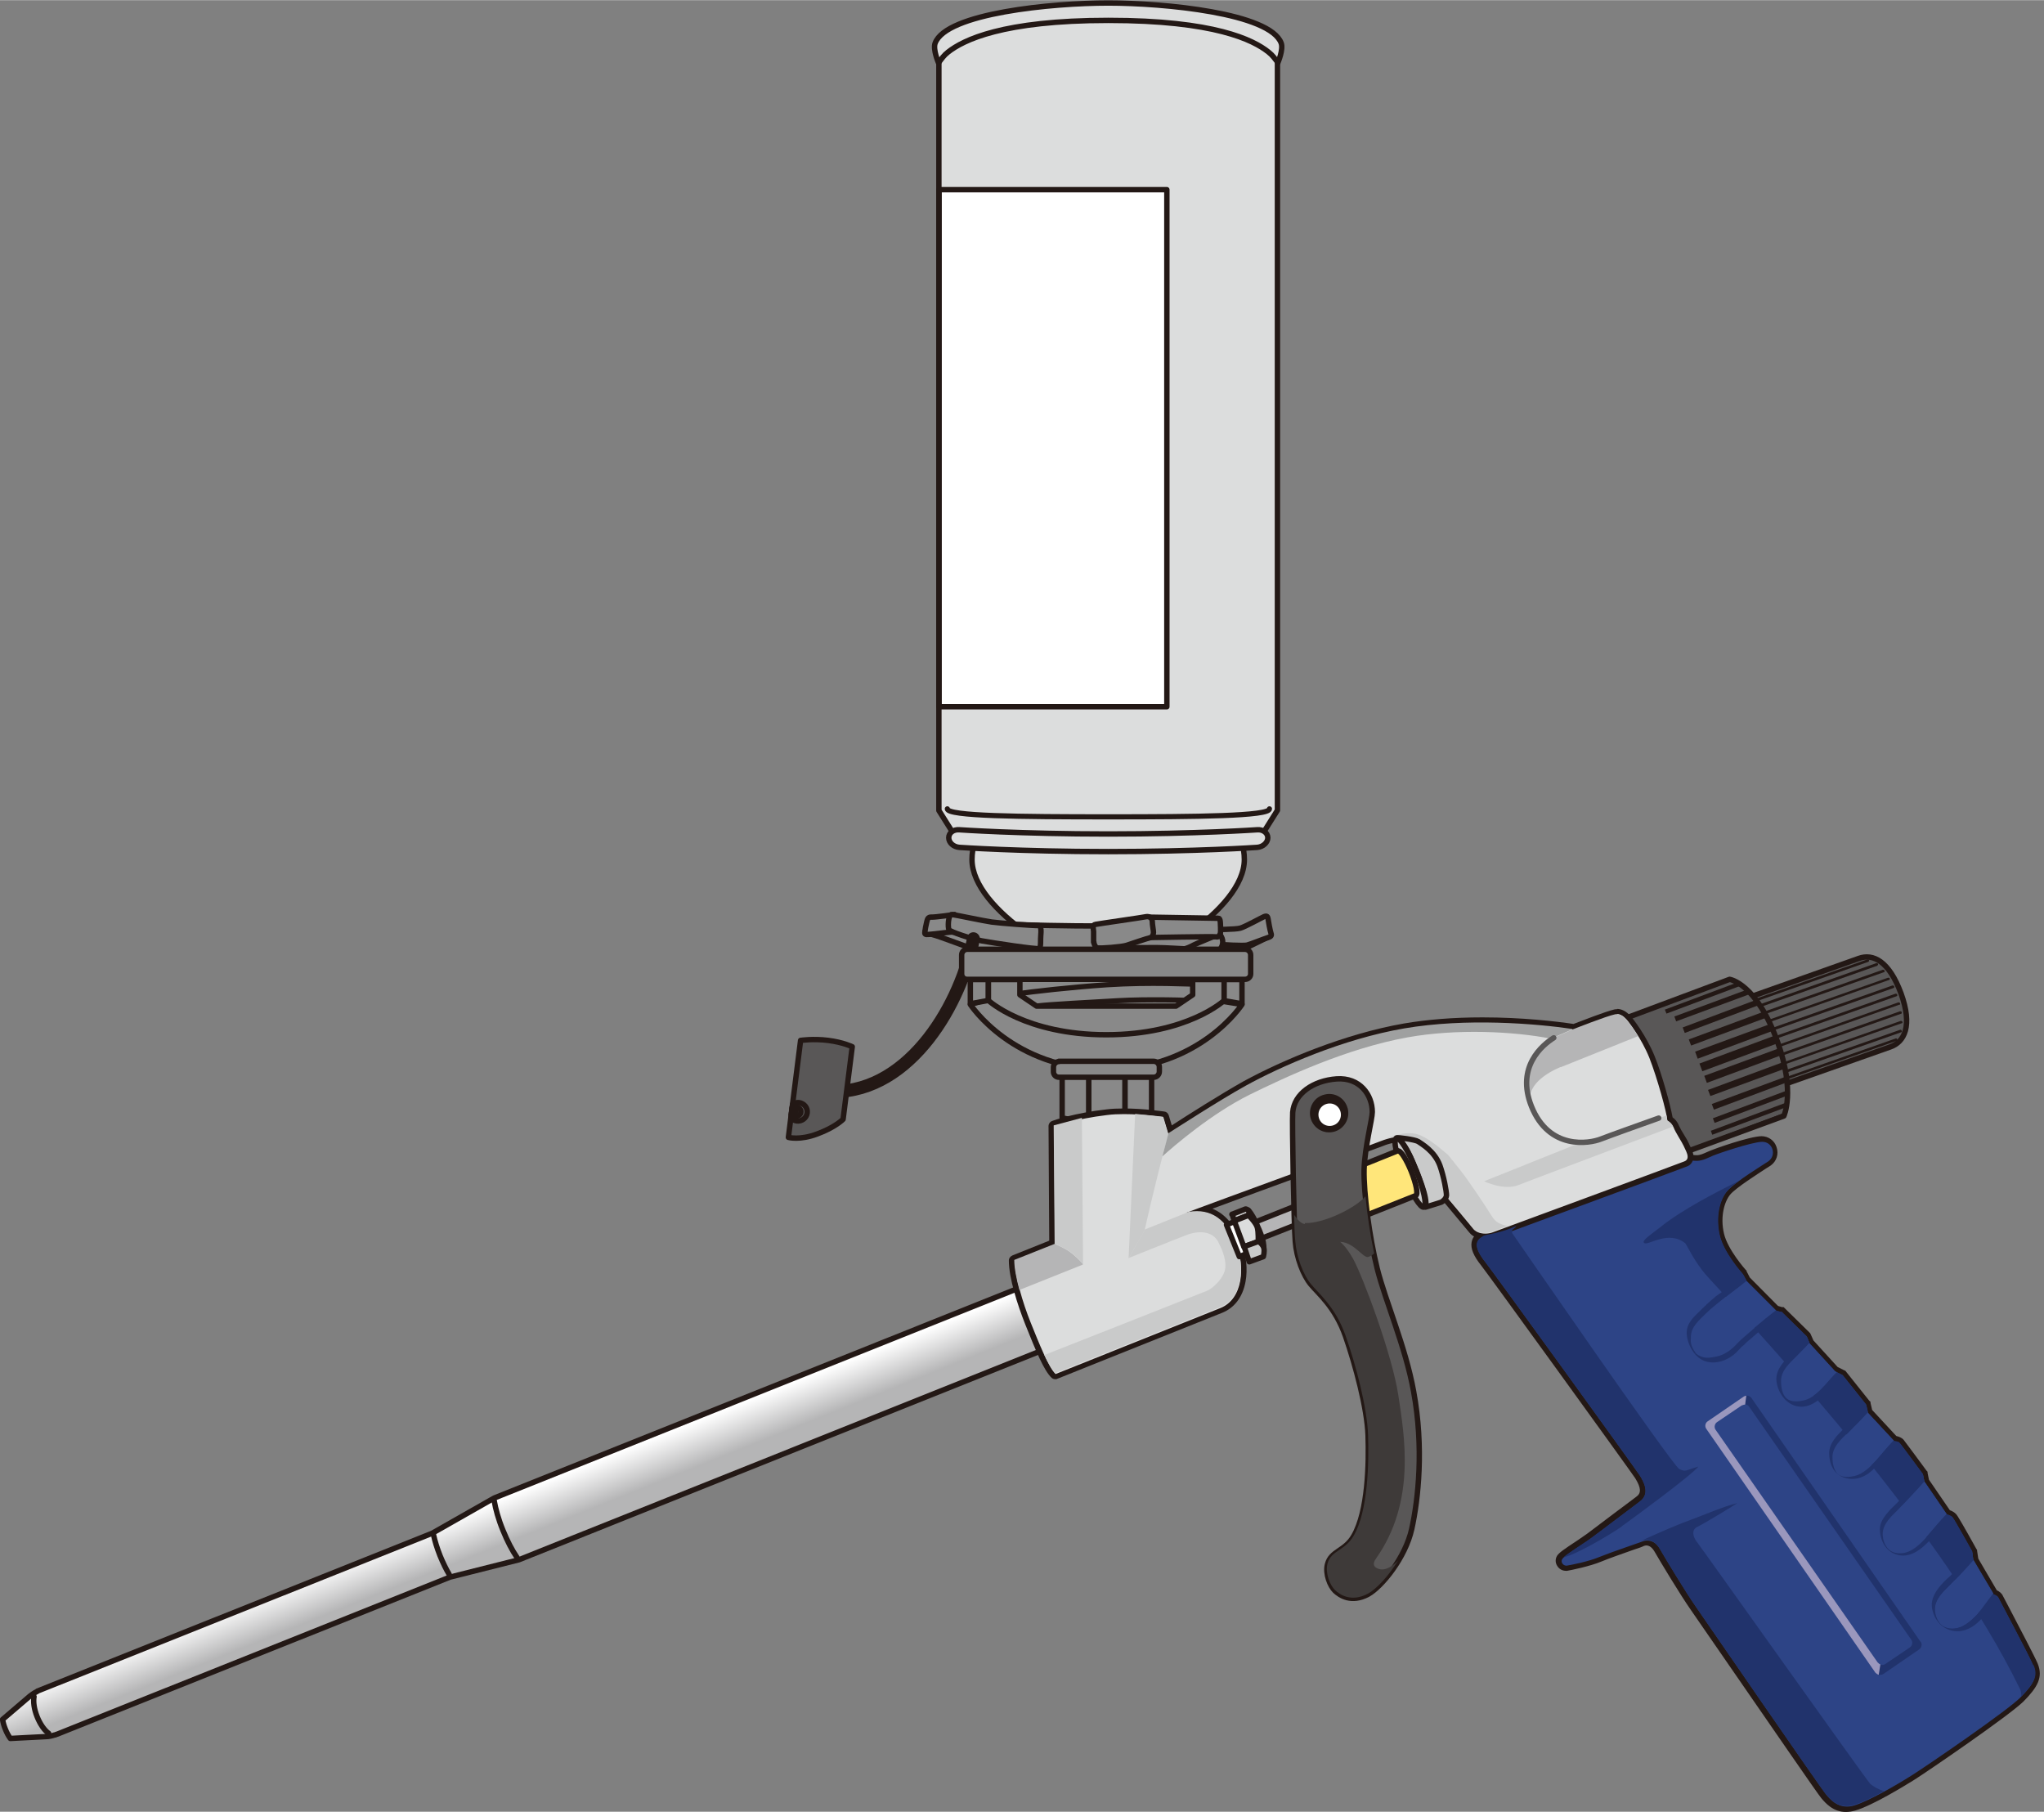 <?xml version="1.0" encoding="UTF-8"?><svg id="b" xmlns="http://www.w3.org/2000/svg" width="30.71mm" height="27.22mm" xmlns:xlink="http://www.w3.org/1999/xlink" viewBox="0 0 87.06 77.15"><rect x="0" y="0" width="87.06" height="77.15" fill="#808080" stroke="none"/><defs><style>.l{fill:#fff;}.m{clip-path:url(#j);}.n{stroke:#595757;}.n,.o,.p,.q,.r{fill:none;}.n,.o,.p,.r{stroke-linecap:round;stroke-linejoin:round;}.n,.p{stroke-width:.23px;}.s{fill:#c9caca;}.t{fill:url(#i);}.o{stroke-width:.22px;}.o,.p,.r{stroke:#231815;}.u{fill:#dcdddd;}.v{fill:url(#g);}.w{fill:#3e3a39;}.x{fill:#595757;}.y{clip-path:url(#e);}.z{clip-path:url(#f);}.aa{fill:#898989;}.ab{fill:#2d4486;}.ac{fill:#9a97bd;}.ad{fill:#21336c;}.r{stroke-width:.55px;}.ae{fill:#b5b5b6;}.af{clip-path:url(#h);}.ag{fill:#231815;}.ah{fill:url(#k);}.ai{fill:#9fa0a0;}</style><clipPath id="e"><rect class="q" width="87.06" height="77.15"/></clipPath><clipPath id="f"><polygon class="q" points="53.43 52.05 53.71 52.74 55.13 52.18 55.31 51.3 53.43 52.05"/></clipPath><linearGradient id="g" x1="-479.87" y1="598.72" x2="-478.87" y2="598.72" gradientTransform="translate(501.56 -305.98) rotate(-90) scale(.75 -.75)" gradientUnits="userSpaceOnUse"><stop offset="0" stop-color="#b5b5b6"/><stop offset=".49" stop-color="#fff"/><stop offset="1" stop-color="#b5b5b6"/></linearGradient><clipPath id="h"><path class="q" d="M21.05,63.79l-2.64,1.5L1.6,72.01h0s-.01,.01-.02,.02c-.11,.05-.22,.13-.3,.19l-1.17,1c.02,.13,.06,.28,.12,.42,.06,.15,.13,.28,.21,.39l1.53-.08c.1,0,.24-.03,.36-.07,0,0,.01,0,.02,0l.07-.03s0,0,0,0l.05-.02s0,0,0,0l16.68-6.67,2.94-.73,23.42-9.37-1.05-2.63-23.42,9.37Z"/></clipPath><linearGradient id="i" x1="-479.87" y1="598.41" x2="-478.87" y2="598.41" gradientTransform="translate(1717.41 -1292.89) rotate(-90) scale(2.83 -2.83)" gradientUnits="userSpaceOnUse"><stop offset="0" stop-color="#b5b5b6"/><stop offset=".64" stop-color="#fff"/><stop offset="1" stop-color="#b5b5b6"/></linearGradient><clipPath id="j"><path class="q" d="M59.54,49l-2.14,.86,.76,1.9,2.14-.85c.11-.04,.02-.5-.19-1.03-.2-.49-.44-.87-.56-.87,0,0-.01,0-.02,0"/></clipPath><linearGradient id="k" x1="-479.87" y1="598.57" x2="-478.87" y2="598.57" gradientTransform="translate(1283.51 -930.39) rotate(-90) scale(2.05 -2.05)" gradientUnits="userSpaceOnUse"><stop offset="0" stop-color="#ffe67a"/><stop offset=".5" stop-color="#fff"/><stop offset="1" stop-color="#ffe67a"/></linearGradient></defs><g id="c"><g id="d"><g class="y"><path class="l" d="M45.92,43.37c0,.24,.11,.43,.24,.43h1.88c.13,0,.24-.19,.24-.43s-.11-.42-.24-.42h-1.88c-.13,0-.24,.19-.24,.42"/><path class="p" d="M45.92,43.37c0,.24,.11,.43,.24,.43h1.88c.13,0,.24-.19,.24-.43s-.11-.42-.24-.42h-1.88c-.13,0-.24,.19-.24,.42"/><path class="aa" d="M54.11,39.85s-.97,.49-1.1,.53c-.13,.03-1.1,.15-1.24,.1-.14-.05-.15-.39-.14-.44,0-.06,.19-.17,.27-.15,.08,.03,2.02-.29,2.1-.24,.09,.04,.11,.21,.11,.21"/><path class="p" d="M54.11,39.85s-.97,.49-1.1,.53c-.13,.03-1.1,.15-1.24,.1-.14-.05-.15-.39-.14-.44,0-.06,.19-.17,.27-.15,.08,.03,2.02-.29,2.1-.24,.09,.04,.11,.21,.11,.21"/><path class="aa" d="M51.82,40.2c.23,.03,1.17,.08,1.3,.04,.13-.03,.78-.29,.92-.33,.13-.05,.12-.1,.09-.19-.03-.08-.11-.51-.12-.6-.02-.09-.04-.14-.17-.09-.12,.05-.8,.43-1.01,.49-.2,.06-1.12,.06-1.12,.06l.12,.61Z"/><path class="p" d="M51.82,40.2c.23,.03,1.17,.08,1.3,.04,.13-.03,.78-.29,.92-.33,.13-.05,.12-.1,.09-.19-.03-.08-.11-.51-.12-.6-.02-.09-.04-.14-.17-.09-.12,.05-.8,.43-1.01,.49-.2,.06-1.12,.06-1.12,.06l.12,.61Z"/><path class="u" d="M41.4,36.6c0-2.15,2.6-2.73,5.8-2.73s5.8,.58,5.8,2.73c0,2.16-4.26,4.63-5.8,4.63s-5.8-2.47-5.8-4.63"/><path class="p" d="M41.4,36.6c0-2.15,2.6-2.73,5.8-2.73s5.8,.58,5.8,2.73c0,2.16-4.26,4.63-5.8,4.63s-5.8-2.47-5.8-4.63"/><path class="u" d="M40.61,35.47s2.33,.72,6.99,.72,6.2-.72,6.2-.72l.61-.97V2.17c0-.93-3.23-1.7-7.21-1.7s-7.21,.76-7.21,1.7V34.51l.61,.97Z"/><path class="p" d="M40.61,35.47s2.33,.72,6.99,.72,6.2-.72,6.2-.72l.61-.97V2.17c0-.93-3.23-1.7-7.21-1.7s-7.21,.76-7.21,1.7V34.51l.61,.97Z"/><path class="u" d="M40.41,35.67c0-.21,.2-.36,.45-.34,0,0,2.59,.18,6.34,.18s6.35-.18,6.35-.18c.25-.02,.45,.14,.45,.34s-.2,.39-.45,.41c0,0-2.6,.18-6.35,.18-3.75,0-6.34-.18-6.34-.18-.25-.02-.45-.2-.45-.41"/><path class="p" d="M40.41,35.67c0-.21,.2-.36,.45-.34,0,0,2.59,.18,6.34,.18s6.35-.18,6.35-.18c.25-.02,.45,.14,.45,.34s-.2,.39-.45,.41c0,0-2.6,.18-6.35,.18-3.75,0-6.34-.18-6.34-.18-.25-.02-.45-.2-.45-.41"/><path class="o" d="M40.35,34.44c0,.31,3.07,.34,6.86,.34s6.86-.03,6.86-.34"/><path class="u" d="M39.98,2.66c.13-.17,.22-.31,.4-.45,.65-.51,2.31-1.35,6.83-1.35s6.17,.83,6.82,1.35c.18,.14,.27,.28,.4,.45,0,0,.24-.56,.14-.83-.47-1.28-4.99-1.71-7.37-1.71s-6.9,.43-7.37,1.71c-.1,.27,.14,.83,.14,.83"/><path class="p" d="M39.98,2.66c.13-.17,.22-.31,.4-.45,.65-.51,2.31-1.35,6.83-1.35s6.17,.83,6.82,1.35c.18,.14,.27,.28,.4,.45,0,0,.24-.56,.14-.83-.47-1.28-4.99-1.71-7.37-1.71s-6.9,.43-7.37,1.71c-.1,.27,.14,.83,.14,.83"/><rect class="l" x="40" y="8.07" width="9.7" height="22.02"/><rect class="p" x="40" y="8.07" width="9.7" height="22.02"/><path class="aa" d="M47.41,40.27c-2.28,0-4.99,.52-4.99,.52v.98c.22-.07-.32,.13-.29,.31,.02,.18,.44,.1,.44,.28s-.34,.21-.34,.39c0,.15,.46,.02,.46,.17,0,.2-.21,0-.21,.28,.6-.06,2.27,0,4.95,0h.03c2.69,0,4.34-.03,4.95,0,0-.29-.45-.31-.45-.51,0-.15,.47-.15,.47-.3,0-.18-.47-.18-.47-.37s.5-.24,.51-.41c.03-.31-.47-.19-.47-.6l-.02-.53s-2.3-.19-4.57-.19"/><path class="p" d="M47.41,40.27c-2.28,0-4.99,.52-4.99,.52v.98c.22-.07-.32,.13-.29,.31,.02,.18,.44,.1,.44,.28s-.34,.21-.34,.39c0,.15,.46,.02,.46,.17,0,.2-.21,0-.21,.28,.6-.06,2.27,0,4.95,0h.03c2.69,0,4.34-.03,4.95,0,0-.29-.45-.31-.45-.51,0-.15,.47-.15,.47-.3,0-.18-.47-.18-.47-.37s.5-.24,.51-.41c.03-.31-.47-.19-.47-.6l-.02-.53s-2.3-.19-4.57-.19"/><path class="o" d="M50.89,41.16c-.61-.02-2.73,.04-4.27,.16-.95,.07-2.94,.27-3.26,.32m7.67,.27c-.3,0-2.01-.1-3.87,.02-1.48,.1-3.3,.3-3.82,.39m7.71,.31c-.28-.05-2.22-.09-3.43-.02-1.2,.07-2.92,.16-3.4,.22"/><path class="aa" d="M42.26,40.11c0-.43,.61-.76,1.34-.73,0,0,1.59,.05,3.56,.05s3.58-.05,3.58-.05c.74-.03,1.34,.3,1.34,.73s-.61,.8-1.34,.83c0,0-1.56,.05-3.56,.05s-3.59-.05-3.59-.05c-.74-.03-1.34-.4-1.34-.83"/><path class="p" d="M42.26,40.11c0-.43,.61-.76,1.34-.73,0,0,1.59,.05,3.56,.05s3.58-.05,3.58-.05c.74-.03,1.34,.3,1.34,.73s-.61,.8-1.34,.83c0,0-1.56,.05-3.56,.05s-3.59-.05-3.59-.05c-.74-.03-1.34-.4-1.34-.83"/><path class="aa" d="M51.88,39.8s-.89,.36-1.02,.43c-.12,.07-.35,.17-.42,.17s-.82-.05-1.14-.05-2.48,0-2.58,.02c-.1,.02,.2-.31,.2-.31l3.39-.58,1.56,.32Z"/><path class="p" d="M51.88,39.8s-.89,.36-1.02,.43c-.12,.07-.35,.17-.42,.17s-.82-.05-1.14-.05-2.48,0-2.58,.02c-.1,.02,.2-.31,.2-.31l3.39-.58,1.56,.32Z"/><path class="aa" d="M48.95,39.92s2.75-.05,2.85-.03c.1,.03,.15-.07,.18-.15,.02-.08,0-.42,0-.42,0,0,0-.22-.08-.22-.08,0-3.04-.05-3.04-.05,0,0-.03,.47-.03,.56s.05,.29,.12,.29"/><path class="p" d="M48.95,39.92s2.75-.05,2.85-.03c.1,.03,.15-.07,.18-.15,.02-.08,0-.42,0-.42,0,0,0-.22-.08-.22-.08,0-3.04-.05-3.04-.05,0,0-.03,.47-.03,.56s.05,.29,.12,.29"/><path class="aa" d="M46.58,40.12s0-.37,0-.46c0-.09-.08-.28,.08-.3,.15-.03,2.04-.3,2.17-.33,.13-.02,.25,.07,.25,.21,0,.14,.05,.37,.05,.46,0,.09-.05,.21-.15,.23-.1,.02-.79,.25-.99,.32s-1.14,.14-1.25,.11c-.1-.03-.15-.18-.15-.25"/><path class="p" d="M46.58,40.12s0-.37,0-.46c0-.09-.08-.28,.08-.3,.15-.03,2.04-.3,2.17-.33,.13-.02,.25,.07,.25,.21,0,.14,.05,.37,.05,.46,0,.09-.05,.21-.15,.23-.1,.02-.79,.25-.99,.32s-1.14,.14-1.25,.11c-.1-.03-.15-.18-.15-.25"/><path class="aa" d="M44.24,40.38s-1.87,.12-2.08,.14c-.21,.01-.87-.18-1.09-.25-.22-.08-1.06-.39-1.2-.43-.14-.04-.38-.11-.46-.18-.1-.08,1.31-.22,1.31-.22l3.52,.95Z"/><path class="p" d="M44.24,40.38s-1.87,.12-2.08,.14c-.21,.01-.87-.18-1.09-.25-.22-.08-1.06-.39-1.2-.43-.14-.04-.38-.11-.46-.18-.1-.08,1.31-.22,1.31-.22l3.52,.95Z"/><path class="aa" d="M40.6,39.68c-.13,0-.78,.09-.95,.1-.16,.01-.27,.04-.26-.07,.01-.11,.05-.33,.08-.44,.03-.11,.04-.23,.2-.22,.16,.01,.99-.11,.99-.11l-.07,.75Z"/><path class="p" d="M40.6,39.68c-.13,0-.78,.09-.95,.1-.16,.01-.27,.04-.26-.07,.01-.11,.05-.33,.08-.44,.03-.11,.04-.23,.2-.22,.16,.01,.99-.11,.99-.11l-.07,.75Z"/><path class="aa" d="M44.26,40.39c.09-.03,.05-.43,.07-.56,.01-.13,.04-.43-.11-.42-.15,.01-1.63-.1-1.98-.15-.35-.05-1.52-.3-1.69-.32-.18-.02-.18,.58-.13,.65,.07,.09,.9,.37,1.39,.47,.49,.09,2.32,.37,2.47,.33"/><path class="p" d="M44.26,40.39c.09-.03,.05-.43,.07-.56,.01-.13,.04-.43-.11-.42-.15,.01-1.63-.1-1.98-.15-.35-.05-1.52-.3-1.69-.32-.18-.02-.18,.58-.13,.65,.07,.09,.9,.37,1.39,.47,.49,.09,2.32,.37,2.47,.33"/><path class="r" d="M41.46,39.97c-.48,2.66-2.64,6.52-5.97,6.51"/><path class="x" d="M34.11,44.3s.52-.08,1.16,0c.64,.08,1.03,.27,1.03,.27l-.39,3.09s-.33,.34-1.09,.62c-.76,.29-1.24,.15-1.24,.15l.52-4.13Z"/><path class="p" d="M34.11,44.3s.52-.08,1.16,0c.64,.08,1.03,.27,1.03,.27l-.39,3.09s-.33,.34-1.09,.62c-.76,.29-1.24,.15-1.24,.15l.52-4.13Z"/><path class="x" d="M33.93,47.73c.22,.03,.42-.12,.45-.34,.03-.22-.13-.41-.35-.44-.1-.01-.19,.02-.27,.07l-.07,.58c.06,.07,.15,.12,.25,.13"/><path class="p" d="M33.93,47.73c.22,.03,.42-.12,.45-.34,.03-.22-.13-.41-.35-.44-.1-.01-.19,.02-.27,.07l-.07,.58c.06,.07,.15,.12,.25,.13"/><path class="x" d="M33.85,47.53c.13,.02,.25-.06,.26-.17,.02-.11-.08-.21-.21-.23-.06,0-.12,0-.16,.03l-.04,.3s.09,.06,.14,.07"/><path class="p" d="M33.85,47.53c.13,.02,.25-.06,.26-.17,.02-.11-.08-.21-.21-.23-.06,0-.12,0-.16,.03l-.04,.3s.09,.06,.14,.07"/><path class="x" d="M33.84,47.38s.06-.02,.06-.04c0-.03-.02-.06-.05-.06-.01,0-.03,0-.04,0v.08s0,.02,.02,.02"/><path class="p" d="M33.84,47.38s.06-.02,.06-.04c0-.03-.02-.06-.05-.06-.01,0-.03,0-.04,0v.08s0,.02,.02,.02"/><path class="aa" d="M51.85,42.6l-2.02,.53-2.71,.17-2.86-.21-2.18-.55-.75,.23s1.8,2.77,5.79,2.77,5.78-2.77,5.78-2.77l-1.05-.17Z"/><path class="p" d="M51.85,42.6l-2.02,.53-2.71,.17-2.86-.21-2.18-.55-.75,.23s1.8,2.77,5.79,2.77,5.78-2.77,5.78-2.77l-1.05-.17Z"/><path class="aa" d="M50.8,41.71v.65l-.71,.48h-5.94s-.71-.48-.71-.48v-.65h-1.34v.89s1.57,1.46,5.02,1.46c3.46,0,5.02-1.46,5.02-1.46v-.89s-1.34,0-1.34,0Z"/><path class="p" d="M50.8,41.71v.65l-.71,.48h-5.94s-.71-.48-.71-.48v-.65h-1.34v.89s1.57,1.46,5.02,1.46c3.46,0,5.02-1.46,5.02-1.46v-.89s-1.34,0-1.34,0Z"/><polygon class="aa" points="41.33 42.74 41.33 41.71 42.09 41.71 42.09 42.6 41.33 42.74"/><polygon class="p" points="41.33 42.74 41.33 41.71 42.09 41.71 42.09 42.6 41.33 42.74"/><polygon class="aa" points="52.9 42.74 52.9 41.71 52.14 41.71 52.14 42.61 52.9 42.74"/><polygon class="p" points="52.9 42.74 52.9 41.71 52.14 41.71 52.14 42.61 52.9 42.74"/><path class="aa" d="M40.96,40.66c0-.13,.11-.24,.23-.24h11.84c.13,0,.24,.11,.24,.24v.81c0,.13-.11,.23-.24,.23h-11.84c-.13,0-.23-.1-.23-.23v-.81Z"/><path class="p" d="M40.96,40.66c0-.13,.11-.24,.23-.24h11.84c.13,0,.24,.11,.24,.24v.81c0,.13-.11,.23-.24,.23h-11.84c-.13,0-.23-.1-.23-.23v-.81Z"/><rect class="aa" x="46.37" y="45.71" width="1.55" height="2.13"/><rect class="p" x="46.37" y="45.71" width="1.55" height="2.13"/><polygon class="aa" points="47.92 45.71 49.05 45.47 49.05 47.6 47.92 47.84 47.92 45.71"/><polygon class="p" points="47.92 45.71 49.05 45.47 49.05 47.6 47.92 47.84 47.92 45.71"/><polygon class="aa" points="45.24 45.47 46.37 45.71 46.37 47.84 45.24 47.6 45.24 45.47"/><polygon class="p" points="45.24 45.47 46.37 45.71 46.37 47.84 45.24 47.6 45.24 45.47"/><path class="aa" d="M45.1,45.19h4.04c.13,0,.24,.11,.24,.24v.2c0,.13-.11,.24-.24,.24h-4.04c-.13,0-.23-.11-.23-.23v-.2c0-.13,.11-.24,.24-.24Z"/><path class="p" d="M45.1,45.19h4.04c.13,0,.24,.11,.24,.24v.2c0,.13-.11,.24-.24,.24h-4.04c-.13,0-.23-.11-.23-.23v-.2c0-.13,.11-.24,.24-.24Z"/><path class="ab" d="M78.66,77.03c-.49,0-.78-.33-.95-.53-.14-.17-2.23-3.19-4.36-6.27-.61-.88-1.07-1.56-1.2-1.73-.45-.66-1.29-2.05-1.55-2.48-.12-.21-.28-.32-.45-.32-.07,0-.13,.02-.15,.03-.06,.02-.25,.09-.5,.18-.42,.14-1,.34-1.31,.47-.5,.21-1.31,.37-1.45,.39h-.01c-.14,0-.25-.06-.3-.16-.05-.09-.05-.21,0-.3,.06-.11,.3-.28,.8-.6,.17-.11,.33-.22,.45-.31,.2-.14,.74-.55,1.23-.92,.39-.29,.74-.56,.86-.65,.33-.24,.18-.61-.02-.93-.15-.25-6.29-8.73-6.57-9.08-.3-.38-.43-.67-.39-.91,.04-.22,.21-.32,.31-.38,.21-.13,2.54-1.25,3.28-1.57,.67-.28,5.02-1.8,5.34-1.8,.15,.07,.3,.14,.54,.14,.18,0,.35-.08,.51-.15l.14-.06c.21-.09,1.64-.58,2.13-.59h0c.27,0,.48,.15,.55,.39,.08,.24,0,.5-.21,.65-.02,.01-.08,.05-.17,.11-.36,.23-1.31,.83-1.57,1.14-.34,.4-.45,1.09-.3,1.77,.16,.72,.95,1.59,.96,1.6l.17,.32,1.26,1.25h.17s1.11,1.07,1.11,1.07l.16,.35,1.07,1.16,.28,.13,1.03,1.28,.1,.41,1.07,1.13c.07,.01,.2,.03,.28,.12,.07,.08,.97,1.31,.97,1.31l.09,.38,.94,1.36s0,0,0,0c.04,0,.16,.05,.22,.12,.07,.08,.66,1.14,.84,1.46l.07,.42,.82,1.38c.07,.03,.19,.09,.24,.19,.01,.03,.13,.25,.3,.57,.39,.75,1.06,2,1.18,2.31,.22,.53,0,.9-.57,1.48-.56,.57-3.93,2.89-4.65,3.34-.8,.51-1.87,1.11-2.47,1.29-.12,.04-.25,.06-.36,.06"/><path class="ag" d="M75.06,48.62c.45,0,.62,.57,.26,.83-.11,.08-1.42,.87-1.76,1.27-.34,.39-.5,1.12-.32,1.88,.17,.76,.98,1.65,.98,1.65l.16,.3,1.28,1.28,.24,.05,1.05,1.03,.13,.31,1.09,1.19,.32,.16,.99,1.24,.08,.36,1.13,1.22s.17,0,.24,.09c.07,.08,.97,1.3,.97,1.3l.07,.33,.96,1.4s.17,.04,.24,.12c.07,.08,.83,1.44,.83,1.44l.05,.38,.86,1.46s.17,.05,.21,.14c.04,.09,1.3,2.44,1.48,2.88,.18,.43,.06,.74-.54,1.35-.55,.56-3.95,2.89-4.63,3.32-.68,.43-1.81,1.08-2.44,1.28-.12,.04-.23,.05-.33,.05-.43,0-.7-.3-.86-.49-.21-.24-5.1-7.35-5.55-8-.45-.65-1.29-2.03-1.54-2.47-.17-.3-.39-.37-.55-.37-.08,0-.15,.02-.2,.04-.15,.06-1.32,.45-1.81,.65-.49,.21-1.28,.36-1.42,.38,0,0-.02,0-.02,0-.13,0-.25-.15-.17-.28,.08-.14,.86-.61,1.21-.87,.36-.26,1.83-1.38,2.1-1.58,.47-.34,.13-.89,.01-1.09-.12-.2-6.29-8.73-6.58-9.09-.68-.84-.25-1.02-.08-1.13,.17-.11,2.5-1.23,3.23-1.54,.72-.3,5.02-1.8,5.29-1.8,0,0,0,0,.01,0,.1,.07,.27,.14,.53,.14h.01c.25,0,.48-.13,.69-.22,.21-.09,1.62-.57,2.08-.59,0,0,0,0,.01,0m0-.24h-.02c-.53,.01-2.01,.54-2.17,.61-.05,.02-.09,.04-.14,.06-.16,.07-.3,.14-.45,.14-.22,0-.35-.06-.41-.1l-.06-.04h-.08c-.36,0-4.83,1.58-5.39,1.81-.68,.29-3.06,1.42-3.26,1.56-.14,.08-.34,.2-.39,.47-.05,.27,.08,.59,.41,1,.25,.31,6.38,8.78,6.56,9.06,.25,.41,.26,.63,.05,.78-.12,.09-.46,.35-.84,.63-.5,.38-1.06,.8-1.26,.95-.12,.09-.28,.19-.45,.31-.53,.35-.75,.5-.83,.63-.08,.13-.08,.29,0,.42,.08,.14,.22,.22,.37,.22h.06c.17-.03,.97-.19,1.47-.4,.31-.13,.89-.33,1.31-.48,.25-.08,.44-.15,.49-.18,.01,0,.05-.02,.1-.02,.13,0,.25,.09,.35,.26,.24,.42,1.09,1.83,1.55,2.49,.12,.18,.57,.82,1.16,1.68,2.24,3.24,4.25,6.17,4.4,6.34,.17,.2,.5,.58,1.04,.58,.13,0,.26-.02,.4-.06,.77-.23,2.11-1.06,2.5-1.3,.59-.37,4.08-2.76,4.67-3.35,.59-.6,.84-1.02,.6-1.61-.13-.31-.76-1.5-1.17-2.29-.17-.32-.29-.55-.31-.59-.05-.12-.17-.2-.26-.24l-.79-1.35-.05-.33v-.04s-.03-.04-.03-.04c-.51-.92-.8-1.42-.86-1.48-.07-.08-.18-.14-.27-.17l-.89-1.3-.06-.29v-.05s-.04-.04-.04-.04c-.15-.21-.91-1.23-.98-1.32-.09-.1-.22-.14-.31-.16l-1.03-1.11-.07-.3v-.05s-.05-.04-.05-.04l-.99-1.24-.03-.04-.05-.02-.28-.14-1.03-1.13-.12-.27-.02-.04-.03-.03-1.05-1.03-.05-.05h-.07s-.17-.05-.17-.05l-1.2-1.21-.14-.27v-.03s-.03-.02-.03-.02c0,0-.77-.86-.93-1.55-.17-.73,.02-1.37,.27-1.67,.25-.29,1.18-.88,1.53-1.11,.1-.06,.17-.11,.19-.12,.25-.18,.35-.49,.25-.78-.09-.29-.35-.47-.65-.47"/><path class="x" d="M73.81,42.71s4.88-1.73,5.36-1.9c.61-.22,1.29,.11,1.8,1.49,.5,1.38,.15,2.07-.46,2.28-.49,.17-5.36,1.89-5.36,1.89l-1.33-3.76Z"/><path class="p" d="M73.81,42.71s4.88-1.73,5.36-1.9c.61-.22,1.29,.11,1.8,1.49,.5,1.38,.15,2.07-.46,2.28-.49,.17-5.36,1.89-5.36,1.89l-1.33-3.76Z"/><path class="ag" d="M79.19,40.89l-5.36,1.89s-.06,0-.08-.03c-.01-.03,0-.06,.03-.07l5.36-1.89s.06,0,.07,.04c.01,.03,0,.06-.03,.07,0,0,0,0,0,0"/><path class="ag" d="M79.59,40.95l-5.7,2.01s-.06,0-.08-.03c-.01-.03,0-.06,.03-.07l5.7-2.01s.06,0,.07,.03c0,.03,0,.06-.03,.07,0,0,0,0,0,0"/><path class="ag" d="M79.96,41.12l-5.97,2.11s-.06,0-.07-.04c-.01-.03,0-.06,.03-.07l5.97-2.11s.06,0,.07,.03c.01,.03,0,.06-.03,.07,0,0,0,0,0,0"/><path class="ag" d="M80.23,41.4l-6.12,2.16s-.06,0-.07-.04c-.01-.03,0-.06,.04-.07l6.12-2.16s.06,0,.07,.04c.01,.03,0,.06-.03,.07,0,0,0,0,0,0"/><path class="ag" d="M80.45,41.73l-6.21,2.19s-.06,0-.07-.03c0-.03,0-.06,.04-.07l6.21-2.19s.06,0,.07,.03c.01,.03,0,.06-.03,.07h0"/><path class="ag" d="M80.65,42.07l-6.29,2.22s-.06,0-.07-.04c-.01-.03,0-.06,.03-.07l6.29-2.22s.06,0,.07,.04c.01,.03,0,.06-.03,.07,0,0,0,0,0,0"/><path class="ag" d="M80.78,42.42l-6.29,2.22s-.06,0-.07-.03c-.01-.03,0-.06,.03-.08l6.29-2.22s.06,0,.07,.04c.01,.03,0,.06-.03,.07,0,0,0,0,0,0"/><path class="ag" d="M80.9,42.78c-.08,.03-6.28,2.22-6.29,2.22-.03,.01-.06,0-.07-.03-.01-.03,0-.06,.03-.07,0,0,6.21-2.19,6.29-2.22h0s.06,0,.07,.04c.01,.03,0,.06-.03,.07t0,0"/><path class="ag" d="M80.96,43.17c-.16,.06-6.21,2.19-6.21,2.19-.03,.01-.06,0-.07-.04-.01-.03,0-.06,.04-.07,0,0,6.05-2.13,6.21-2.19,.03,0,.06,0,.07,.04,.01,.03,0,.06-.03,.07,0,0,0,0,0,0"/><path class="ag" d="M81,43.57c-.24,.08-6.12,2.15-6.12,2.16-.03,.01-.06,0-.07-.03-.01-.03,0-.06,.03-.07,0,0,5.89-2.08,6.12-2.16h0s.06,0,.07,.04c.01,.03,0,.06-.04,.07h0"/><path class="ag" d="M80.96,43.96c-.31,.11-5.97,2.1-5.97,2.1-.03,0-.06,0-.07-.04,0-.03,0-.06,.04-.07,0,0,5.66-1.99,5.97-2.1,.03-.01,.06,0,.07,.04,.01,.03,0,.06-.03,.07,0,0,0,0,0,0"/><path class="ag" d="M80.78,44.32c-.37,.13-5.78,2.03-5.79,2.04-.03,.01-.06,0-.08-.03-.01-.03,0-.06,.04-.07,0,0,5.41-1.91,5.79-2.04,.03-.01,.06,0,.07,.04,.01,.03,0,.06-.03,.07,0,0,0,0,0,0"/><path class="ag" d="M80.57,44.6c-.42,.15-5.42,1.91-5.42,1.91-.03,.01-.06,0-.07-.04-.01-.03,0-.06,.03-.07,0,0,5-1.76,5.42-1.91,.03-.01,.06,0,.07,.04,.01,.03,0,.06-.03,.07,0,0,0,0,0,0"/><path class="x" d="M75.72,44.39c.75,2.1,.26,3.13,.26,3.13l-4.56,1.67-2.14-5.85,4.39-1.64s1.15,.16,2.05,2.69"/><path class="p" d="M75.72,44.39c.75,2.1,.26,3.13,.26,3.13l-4.56,1.67-2.14-5.85,4.39-1.64s1.15,.16,2.05,2.69Z"/><g class="z"><rect class="v" x="53.23" y="51" width="2.28" height="2.04" transform="translate(-15.43 23.91) rotate(-21.8)"/></g><polygon class="p" points="55.13 52.18 53.71 52.74 53.43 52.05 55.31 51.3 55.13 52.18"/><g><path class="s" d="M53.19,51.55c.12,.15,.24,.33,.45,.84,.2,.49,.18,.61,.19,.75,0,.11-.24-.47-.27-.53-.02-.06-.37-1.06-.37-1.06"/><path class="p" d="M53.19,51.55c.12,.15,.24,.33,.45,.84,.2,.49,.18,.61,.19,.75,0,.11-.24-.47-.27-.53-.02-.06-.37-1.06-.37-1.06Z"/><path class="s" d="M52.48,51.7l.09,.28,.61-.24s.04-.08,0-.18c-.02-.07-.13-.08-.13-.08l-.58,.23Z"/><path class="p" d="M52.48,51.7l.09,.28,.61-.24s.04-.08,0-.18c-.02-.07-.13-.08-.13-.08l-.58,.23Z"/></g><g class="af"><rect class="t" x="-1.9" y="46.69" width="49.44" height="35.07" transform="translate(-22.22 13.07) rotate(-21.8)"/></g><g><path class="p" d="M21.05,63.79l-2.64,1.5L1.6,72.01h0s-.02,.01-.02,.02c-.11,.05-.22,.13-.3,.19l-1.17,1c.02,.13,.06,.28,.12,.42,.06,.15,.13,.28,.21,.39l1.53-.08c.1,0,.24-.03,.36-.07,0,0,.01,0,.02,0l.07-.03s0,0,.01,0l.05-.02s0,0,0,0l16.68-6.67,2.94-.74,23.42-9.37-1.05-2.63-23.42,9.37Z"/><path class="p" d="M1.45,72.25c-.04,.21,0,.53,.13,.85,.13,.33,.32,.59,.49,.71m18.98-9.9c.06,.35,.18,.79,.37,1.25,.19,.47,.4,.87,.6,1.16m-3.55-.94c.05,.23,.14,.53,.27,.86,.13,.32,.27,.6,.39,.8"/><path class="u" d="M44.94,58.59s-.06-.01-.08-.03c-.32-.3-.72-1.32-1.08-2.21-.33-.84-.69-1.97-.7-2.7,0-.05,.03-.09,.07-.11l1.64-.66-.04-4.96s.03-.1,.08-.11c.04-.01,.94-.33,2.28-.48,.24-.03,.49-.04,.74-.04,.86,0,1.69,.13,1.7,.13,.04,0,.08,.04,.09,.08l.17,.58c.48-.31,2.18-1.4,3.19-1.96,1.63-.9,4.28-2.01,6.79-2.45,1-.17,2.11-.26,3.32-.26,1.74,0,3.21,.18,3.93,.28,0-.02,1.34-.55,1.73-.63,.01,0,.09-.01,.1-.01,.17,0,.33,.08,.48,.25,.12,.13,.66,.82,1,1.67,.31,.78,.7,2.18,.77,2.65,.08,.05,.2,.15,.27,.33,.05,.12,.14,.28,.23,.43,.08,.14,.16,.26,.19,.34,.01,.03,.03,.06,.05,.1,.08,.15,.18,.36,.11,.53-.02,.06-.07,.13-.19,.18-.17,.07-2.81,1.04-5.13,1.9-1.58,.59-2.94,1.08-3,1.11-.13,.05-.27,.08-.41,.08-.25,0-.47-.09-.58-.24-.11-.14-1.22-1.46-1.22-1.46-.52-1.09-1.12-2.26-1.24-2.36-.03-.01-.2-.07-.48-.07s-.58,.06-.88,.18c-.17,.07-1.52,.56-3.1,1.14-1.6,.58-3.48,1.28-4.51,1.66,.67,.1,1.17,.57,1.52,1.45,.2,.5,.26,1.11,.17,1.62-.11,.6-.44,1.04-.92,1.23l-7.02,2.81s-.03,0-.04,0"/><path class="ag" d="M68.87,43.18c.15,0,.28,.09,.4,.22,.1,.11,.64,.8,.98,1.64,.33,.84,.74,2.32,.77,2.68,0,0,.18,.08,.27,.3,.09,.23,.35,.61,.42,.77,.06,.16,.33,.54,.04,.66-.29,.12-7.97,2.95-8.13,3.01-.12,.05-.24,.07-.36,.07-.21,0-.39-.07-.49-.19-.11-.14-1.23-1.47-1.23-1.47,0,0-1.09-2.31-1.27-2.38-.09-.04-.28-.09-.54-.09s-.56,.05-.92,.19c-.39,.16-7.62,2.79-8.3,3.06,.17-.04,.33-.05,.48-.05,.77,0,1.3,.48,1.67,1.4,.37,.93,.29,2.31-.68,2.7l-7.02,2.81c-.3-.29-.71-1.32-1.06-2.19-.35-.87-.67-1.97-.68-2.64l1.71-.68-.03-5.04s.91-.32,2.25-.48c.23-.03,.48-.04,.72-.04,.86,0,1.68,.13,1.68,.13l.22,.74s2.12-1.38,3.31-2.04c1.47-.81,4.13-1.98,6.75-2.44,1.09-.19,2.23-.26,3.3-.26,1.54,0,2.95,.14,3.91,.28,0,0,1.39-.55,1.77-.64,.03,0,.05,0,.08,0m0-.24s-.08,0-.12,.01c-.36,.08-1.46,.51-1.75,.62-.74-.11-2.18-.28-3.88-.28-1.22,0-2.34,.09-3.34,.26-2.53,.44-5.18,1.56-6.83,2.46-.93,.52-2.45,1.48-3.06,1.88l-.13-.43c-.03-.09-.1-.15-.19-.16-.03,0-.84-.13-1.72-.13-.27,0-.53,.01-.75,.04-1.35,.15-2.26,.47-2.3,.49-.09,.03-.16,.12-.16,.22l.03,4.88-1.57,.63c-.09,.04-.15,.12-.15,.22,0,.74,.37,1.89,.7,2.72,.46,1.15,.8,1.97,1.12,2.27,.04,.04,.1,.06,.16,.06,.03,0,.06,0,.09-.02l7.02-2.81c.52-.21,.87-.67,.99-1.32,.1-.53,.03-1.16-.17-1.68-.3-.74-.71-1.22-1.24-1.43,1.02-.38,2.6-.96,4.05-1.49,1.63-.6,3.04-1.11,3.21-1.18,.29-.12,.57-.17,.83-.17,.18,0,.33,.03,.42,.06,.16,.2,.72,1.29,1.18,2.28,0,.02,.02,.03,.03,.05,.31,.37,1.13,1.35,1.22,1.46,.14,.18,.39,.29,.68,.29,.15,0,.31-.03,.45-.09,.07-.03,1.63-.6,3.28-1.21,2.2-.81,4.69-1.73,4.86-1.8,.16-.06,.22-.17,.25-.25,.09-.22-.04-.47-.12-.63-.02-.03-.03-.06-.04-.09-.04-.09-.11-.22-.2-.36-.09-.14-.18-.3-.23-.41-.07-.18-.18-.29-.27-.35-.09-.52-.46-1.86-.77-2.62-.35-.86-.91-1.58-1.03-1.71-.18-.19-.37-.29-.57-.29"/><path class="s" d="M48.07,53.57s1.94-.78,2.44-.97c.49-.2,1.18-.23,1.42,.37,.14,.27,.36,.8,.22,1.19-.14,.4-.57,.74-.73,.8-.14,.06-5.79,2.29-6.94,2.74,.17,.35,.33,.64,.47,.77l7.02-2.81c.97-.39,1.05-1.77,.68-2.7-.42-1.04-1.06-1.51-2.01-1.36l-1.87,.75-.69,1.21Z"/><path class="s" d="M63.61,51.89c-.19-.3-.65-1.01-1.09-1.63-.17-.25-.5-.66-.83-1.07-.43-.38-.93-.77-1.31-.89-.51-.15-1.12,.09-1.46,.22,.68-.23,1.16-.13,1.33-.06,.18,.08,1.27,2.38,1.27,2.38,0,0,1.12,1.33,1.22,1.47,.15,.2,.53,.25,.86,.12,.02-.01,.25-.09,.61-.23-.19-.03-.47-.12-.61-.33"/><path class="s" d="M70.98,47.5c-.57,.2-2.39,.84-2.81,1.01-.17,.07-.48,.14-.84,.14l-4.12,1.65s.84,.41,1.47,.16c.21-.09,5.42-2.05,6.58-2.49-.09-.19-.25-.26-.25-.26,0-.05-.02-.12-.03-.21"/><path class="ae" d="M66.48,45.44l3.29-1.32c-.24-.38-.45-.66-.51-.72-.13-.14-.29-.25-.47-.21-.38,.08-1.77,.63-1.77,.63l-.87,.38c-.49,.31-1.62,1.24-.95,2.92,0,.01,.01,.03,.02,.04-.34-.93,.73-1.51,1.26-1.73"/><path class="ad" d="M79.65,75.95c-.14-.13-7.09-9.92-7.36-10.27s-.17-.59,0-.66c.17-.07,1.47-.85,1.7-1.01-.54,.12-1.48,.53-1.98,.71-.33,.11-1.5,.6-2.18,.93,.05-.02,.09-.03,.11-.04,.15-.06,.49-.1,.75,.34,.26,.44,1.09,1.83,1.54,2.47,.45,.65,5.34,7.76,5.55,8,.21,.24,.56,.63,1.19,.44,.34-.1,.81-.33,1.28-.59-.21-.05-.44-.18-.61-.32"/><path class="ad" d="M69.08,64.99c.41-.29,2.96-2.16,3.26-2.54-.59,.17-.53,.24-.82,.1-.29-.15-7.11-10.04-7.11-10.04-.05-.19,.09-.15,.18-.31-.65,.31-1.32,.37-1.4,.42-.17,.11-.6,.29,.08,1.13,.28,.35,6.46,8.89,6.58,9.09,.12,.2,.46,.75,0,1.09-.27,.2-1.74,1.32-2.1,1.58-.32,.23-.96,.62-1.16,.81,.65-.16,2.14-1.07,2.49-1.32"/><path class="ad" d="M86.6,70.91c-.18-.43-1.44-2.78-1.48-2.88-.04-.09-.21-.14-.21-.14l-.86-1.46-.05-.38s-.76-1.36-.83-1.44c-.07-.08-.24-.12-.24-.12l-.96-1.4-.07-.33s-.9-1.22-.97-1.3c-.07-.08-.24-.08-.24-.08l-1.13-1.22-.08-.36-.99-1.24-.32-.16-1.09-1.19-.13-.31-1.05-1.03-.23-.05-1.28-1.28-.16-.3s-.81-.89-.98-1.65c-.17-.76-.01-1.48,.32-1.88,.1-.11,.28-.27,.49-.42-.84,.41-2.43,1.22-3.36,1.98-.35,.28-.84,.58-.65,.67,.19,.08,1.03-.56,1.73,0,.05,.04,.39,.8,.93,1.4,2.67,2.92,10.05,10.85,13.31,17.55,.06,.09,.08,.23,.07,.36,.59-.61,.71-.91,.53-1.34"/><path class="s" d="M59.62,48.56c.16,.1,.43,.6,.59,1.02,.17,.42,.61,1.4,.51,1.82,.45-.14,.62-.19,.67-.21,.04-.02,.21-.14,.22-.29,0-.18-.11-.79-.28-1.27-.23-.62-.78-.92-.92-1.02-.14-.09-.87-.18-.92-.16-.04,.02,.13,.11,.13,.11"/><path class="p" d="M59.62,48.56c.16,.1,.43,.6,.59,1.02,.17,.42,.61,1.4,.51,1.82,.45-.14,.62-.19,.67-.21,.04-.02,.21-.14,.22-.29,0-.18-.11-.79-.28-1.27-.23-.62-.78-.92-.92-1.02-.14-.09-.87-.18-.92-.16-.04,.02,.13,.11,.13,.11Z"/><path class="s" d="M60.32,49.83c.32,.81,.47,1.52,.33,1.57-.14,.06-.52-.55-.85-1.36-.32-.81-.47-1.52-.33-1.57,.15-.06,.53,.55,.85,1.37"/><path class="p" d="M60.32,49.83c.32,.81,.47,1.52,.33,1.57-.14,.06-.52-.55-.85-1.36-.32-.81-.47-1.52-.33-1.57,.15-.06,.53,.55,.85,1.37Z"/></g><g class="m"><rect class="ah" x="57" y="48.54" width="3.81" height="3.67" transform="translate(-14.5 25.48) rotate(-21.8)"/></g><g><path class="p" d="M59.54,49l-2.14,.86,.76,1.9,2.14-.85c.11-.05,.02-.5-.19-1.03-.21-.52-.46-.91-.57-.87Z"/><path class="x" d="M55.06,47.36c-.03,.42,.05,4.83,.11,5.51,.05,.68,.34,1.43,.66,1.82,.33,.4,1.04,.96,1.48,2.21,.43,1.24,.92,3.07,.96,4.22,.04,1.19,0,3.24-.61,4.29-.38,.66-.97,.62-1.12,1.21-.1,.4,.11,.92,.32,1.12,.21,.2,.7,.53,1.41,.15,.58-.32,1.59-1.56,1.86-2.78,.28-1.27,.52-3.47,.08-5.86-.34-1.89-1.21-3.87-1.55-5.23-.34-1.37-.58-3.23-.56-4.21,.03-.98,.35-2.15,.35-2.46,0-.73-.53-1.48-1.52-1.41-.99,.07-1.81,.63-1.87,1.43"/><path class="p" d="M55.06,47.36c-.03,.42,.05,4.83,.11,5.51,.05,.68,.34,1.43,.66,1.82,.33,.4,1.04,.96,1.48,2.21,.43,1.24,.92,3.07,.96,4.22,.04,1.19,0,3.24-.61,4.29-.38,.66-.97,.62-1.12,1.21-.1,.4,.11,.92,.32,1.12,.21,.2,.7,.53,1.41,.15,.58-.32,1.59-1.56,1.86-2.78,.28-1.27,.52-3.47,.08-5.86-.34-1.89-1.21-3.87-1.55-5.23-.34-1.37-.58-3.23-.56-4.21,.03-.98,.35-2.15,.35-2.46,0-.73-.53-1.48-1.52-1.41-.99,.07-1.81,.63-1.87,1.43Z"/><path class="x" d="M57.29,47.22c.1,.38-.13,.76-.5,.86-.38,.1-.76-.13-.86-.51-.09-.38,.13-.76,.51-.85,.38-.1,.76,.13,.85,.51"/><path class="p" d="M57.29,47.22c.1,.38-.13,.76-.5,.86-.38,.1-.76-.13-.86-.51-.09-.38,.13-.76,.51-.85,.38-.1,.76,.13,.85,.51Z"/><path class="l" d="M57.21,47.32c.08,.32-.11,.64-.43,.72-.32,.08-.64-.11-.72-.43-.08-.32,.11-.64,.43-.72,.32-.08,.64,.11,.72,.43"/><path class="p" d="M57.21,47.32c.08,.32-.11,.64-.43,.72-.32,.08-.64-.11-.72-.43-.08-.32,.11-.64,.43-.72,.32-.08,.64,.11,.72,.43Z"/><path class="ag" d="M73.75,41.76l-3.24,1.22s-.06,0-.07-.03c-.01-.03,0-.06,.03-.08l3.24-1.22s.06,0,.07,.03c.01,.03,0,.06-.03,.07t0,0"/><polygon class="ag" points="70.98 43.16 70.91 42.99 74.06 41.81 74.12 41.98 70.98 43.16"/><rect class="ag" x="71.25" y="42.7" width="3.38" height=".22" transform="translate(-10.32 27.94) rotate(-20.29)"/><rect class="ag" x="71.6" y="43.14" width="3.4" height=".25" transform="translate(-10.53 28.56) rotate(-20.6)"/><polygon class="ag" points="72.03 44.52 71.93 44.26 75.14 43.07 75.24 43.33 72.03 44.52"/><polygon class="ag" points="72.31 45.08 72.2 44.78 75.43 43.59 75.54 43.88 72.31 45.08"/><rect class="ag" x="72.34" y="44.67" width="3.46" height=".35" transform="translate(-10.98 28.59) rotate(-20.37)"/><polygon class="ag" points="72.7 46.11 72.59 45.81 75.82 44.62 75.93 44.91 72.7 46.11"/><polygon class="ag" points="72.85 46.67 72.75 46.41 75.96 45.22 76.06 45.49 72.85 46.67"/><polygon class="ag" points="73 47.25 72.91 47.01 76.1 45.83 76.18 46.06 73 47.25"/><rect class="ag" x="72.89" y="47.01" width="3.38" height=".21" transform="translate(-11.8 29.2) rotate(-20.56)"/><polygon class="ag" points="72.93 48.32 72.87 48.15 76.05 46.96 76.12 47.13 72.93 48.32"/><polygon class="ag" points="72.69 48.79 72.64 48.65 75.96 47.4 76.01 47.54 72.69 48.79"/><path class="ae" d="M44.91,52.97l-1.71,.68c0,.34,.09,.8,.22,1.28l2.7-1.08v-.03c-.14-.16-.32-.34-.51-.48-.21-.16-.49-.29-.71-.38"/><path class="s" d="M44.88,47.92l.04,5.04h0c.22,.09,.49,.22,.71,.38,.19,.14,.36,.32,.5,.48l-.05-6.22-1.2,.32Z"/><path class="s" d="M48.76,52.36s.36-1.67,1.01-4.1c-.02,.01-.02,.02-.02,.02l-.22-.73-1.18-.12-.28,6.15,.7-1.21Z"/><path class="ai" d="M67.02,43.82c-1.63-.24-4.58-.48-7.21-.03-2.62,.45-5.28,1.63-6.75,2.44-1.12,.62-3.05,1.87-3.29,2.02-.09,.35-.18,.68-.26,.99,.51-.46,2.09-1.82,3.72-2.63,1.51-.74,4.12-1.97,6.73-2.44,2.06-.37,4.49-.26,6.12,.06,.02-.01,.05-.03,.06-.04l.87-.38Z"/><path class="ad" d="M81.8,69.91l-7.2-10.38c-.05-.07-.14-.11-.23-.1l-.04,.38c.07,0,.13,.03,.17,.09l6.91,9.93c.07,.1,.04,.25-.06,.32l-1.05,.71c-.07,.05-.15,.05-.22,.02l-.07,.44c.07,.01,.14,0,.2-.03l1.53-1.05c.11-.07,.14-.23,.07-.33"/><path class="ac" d="M79.98,70.8l-6.91-9.92c-.07-.1-.04-.25,.06-.32l1.05-.71s.1-.04,.15-.04l.05-.38s-.08,.02-.11,.04l-1.53,1.05c-.11,.07-.14,.22-.06,.33l7.2,10.38s.09,.08,.14,.09l.07-.44s-.08-.04-.1-.08"/><path class="w" d="M55.58,52.12c-.14,0-.32-.18-.46-.39,.01,.53,.03,.95,.05,1.12,.05,.68,.34,1.43,.66,1.82,.32,.4,1.04,.96,1.48,2.2,.44,1.24,.92,3.07,.96,4.23,.04,1.19,0,3.24-.61,4.29-.38,.66-.97,.62-1.12,1.2-.1,.4,.11,.92,.32,1.12,.21,.2,.7,.53,1.41,.15,.36-.2,.87-.74,1.28-1.41-.23,.24-.54,.45-.82,.36-.23-.07-.28-.22-.13-.43,1.72-2.43,1.22-5.23,.96-6.96-.26-1.73-1.52-5.09-1.94-5.84-.3-.53-.54-.7-.54-.7,.61,.02,.99,.73,1.21,.64,.1-.04,.18-.09,.24-.15-.17-.79-.3-1.67-.37-2.43-.44,.52-1.82,1.17-2.58,1.14"/><path class="ab" d="M78.05,62.05c0,.2,.03,.54,.23,.72,.2,.18,.53,.12,.72,.08,.34-.08,.66-.39,.91-.66,.13-.15,.51-.61,.75-.85l-1.1-1.18v-.02c-.19,.21-.52,.55-.89,.92-.22,.23-.62,.57-.62,1"/><path class="ad" d="M80.69,61.37l-.03-.03c-.24,.25-.62,.71-.75,.85-.24,.27-.57,.58-.91,.66-.18,.04-.51,.1-.72-.08-.2-.18-.23-.53-.23-.73,0-.43,.39-.77,.62-1,.37-.37,.7-.7,.89-.92l-.07-.3c-.21,.24-.59,.64-.98,1.04-.23,.23-.61,.59-.6,1.03,0,.39,.16,.93,.74,1.06,.58,.13,1.03-.24,1.23-.48,.17-.2,.8-.8,1.03-1.04-.08-.06-.22-.07-.22-.07"/><path class="ab" d="M80.2,65.31c0,.2,.07,.49,.27,.67,.2,.18,.5,.17,.68,.13,.34-.08,.66-.39,.9-.66,.14-.15,.61-.73,.86-.98l-.95-1.39h0c-.21,.24-.73,.8-1.15,1.22-.23,.23-.62,.56-.62,1"/><path class="ad" d="M82.93,64.5v-.02c-.26,.25-.74,.82-.88,.98-.24,.27-.56,.58-.91,.66-.18,.04-.48,.05-.68-.13-.2-.18-.27-.47-.27-.67,0-.43,.39-.77,.62-1,.42-.43,.93-.98,1.15-1.24l-.05-.26c-.2,.24-.67,.74-1.11,1.18-.23,.23-.74,.67-.73,1.12,0,.39,.2,.97,.79,1.1,.58,.13,1.06-.35,1.28-.57,.21-.21,.77-.8,1-1.06-.08-.06-.2-.1-.2-.1"/><path class="ad" d="M84.91,67.9l-.02-.04c-.23,.29-.5,.68-.61,.8-.24,.27-.56,.58-.91,.66-.18,.04-.48,.05-.68-.13-.2-.18-.27-.47-.27-.67,0-.43,.39-.77,.62-1,.35-.35,.76-.79,1.01-1.08l-.04-.32c-.17,.22-.77,.83-.99,1.03-.25,.22-.76,.7-.74,1.22,.02,.39,.28,.94,.87,1.07,.58,.13,1.05-.28,1.26-.52,.17-.2,.52-.7,.67-.93-.06-.06-.16-.09-.16-.09"/><path class="ab" d="M82.43,68.51c0,.2,.07,.49,.27,.67,.2,.18,.5,.17,.68,.13,.34-.08,.66-.39,.91-.66,.11-.12,.38-.51,.61-.8l-.84-1.42c-.25,.29-.66,.73-1.01,1.08-.22,.23-.62,.57-.62,1"/><path class="ab" d="M75.85,58.8c0,.2,.03,.56,.24,.75,.21,.19,.55,.12,.74,.08,.35-.08,.68-.4,.93-.68,.14-.16,.3-.35,.48-.52l-.08-.04-1.09-1.19v-.03c-.1,.11-.24,.26-.59,.6-.23,.24-.64,.58-.64,1.03"/><path class="ad" d="M78.25,58.43c-.18,.17-.34,.36-.48,.52-.25,.28-.58,.6-.93,.68-.19,.04-.53,.1-.74-.08-.21-.18-.24-.54-.24-.75,0-.45,.4-.79,.64-1.03,.34-.35,.49-.5,.57-.6l-.1-.24c-.11,.14-.29,.34-.7,.75-.23,.23-.61,.59-.61,1.04,0,.39,.29,1.03,.87,1.16,.59,.13,1.06-.36,1.26-.6,.17-.2,.47-.52,.69-.73l-.23-.11Z"/><path class="ab" d="M72.01,56.93c0,.15-.06,.32,.22,.71,.29,.23,.58,.18,.83,.13,0,0,.01,0,.02,0,.36-.08,.66-.29,.91-.57,.15-.17,1.2-1.06,1.65-1.4l-1.26-1.26c-.3,.27-1.29,.96-1.75,1.42-.23,.23-.62,.53-.62,.98"/><path class="ad" d="M74.13,57.4s.02-.02,.03-.03c.02-.02,.04-.03,.06-.05,.02-.01,.03-.03,.05-.04,.02-.02,.04-.04,.06-.06,.02-.02,.04-.03,.05-.05,.02-.02,.04-.04,.07-.06,.02-.02,.04-.04,.07-.06,.02-.02,.05-.04,.07-.06,.03-.02,.05-.04,.08-.07,.02-.02,.04-.04,.07-.06,.03-.02,.05-.05,.08-.07,.02-.02,.05-.04,.07-.06,.03-.02,.06-.05,.09-.08,.02-.01,.03-.03,.05-.04,.04-.03,.07-.06,.11-.09,0,0,.02-.01,.03-.02,.29-.24,.57-.47,.76-.6l-.03-.03-.23-.05-.02-.02c-.45,.34-1.5,1.23-1.65,1.4-.25,.28-.55,.5-.91,.57,0,0-.01,0-.02,0-.26,.06-.54,.1-.83-.13-.28-.39-.22-.56-.22-.71,0-.45,.39-.74,.62-.98,.46-.46,1.45-1.15,1.75-1.42h0s-.13-.24-.13-.24c-.1,.12-.56,.45-1.02,.8,0,0-.01,0-.02,.01-.04,.03-.07,.06-.11,.08-.01,.01-.03,.02-.04,.03-.03,.03-.06,.05-.09,.08-.02,.01-.03,.03-.05,.04-.03,.02-.06,.05-.08,.07-.02,.02-.04,.03-.05,.05-.03,.02-.05,.04-.08,.07-.02,.01-.04,.03-.05,.05-.02,.02-.05,.04-.07,.06-.02,.02-.03,.03-.04,.04-.04,.03-.07,.07-.1,.1-.23,.23-.62,.53-.62,.98,0,.4,.29,1.11,.88,1.24,.58,.13,1.11-.24,1.31-.48,.01-.01,.03-.03,.05-.05,0,0,.01-.02,.02-.02,.02-.02,.03-.03,.05-.05"/><path class="n" d="M66.18,44.19c-.49,.31-1.62,1.24-.95,2.92,.75,1.87,2.46,1.59,2.96,1.39,.36-.14,1.7-.62,2.46-.89"/><rect class="l" x="52.49" y="52.02" width=".45" height="1.46" transform="translate(-15.9 23.55) rotate(-21.97)"/><rect class="p" x="52.49" y="52.02" width=".45" height="1.46" transform="translate(-15.9 23.55) rotate(-21.97)"/><path class="u" d="M52.57,51.98l.41,1.11,.61-.22s.02-.4-.04-.61c-.06-.21-.37-.51-.37-.51l-.61,.24Z"/><path class="p" d="M52.57,51.98l.41,1.11,.61-.22s.02-.4-.04-.61c-.06-.21-.37-.51-.37-.51l-.61,.24Z"/><path class="s" d="M52.99,53.08l.22,.65,.6-.22s.06-.22,.02-.37c-.04-.15-.22-.28-.22-.28l-.61,.22Z"/><path class="p" d="M52.99,53.08l.22,.65,.6-.22s.06-.22,.02-.37c-.04-.15-.22-.28-.22-.28l-.61,.22Z"/></g></g></g></g></svg>